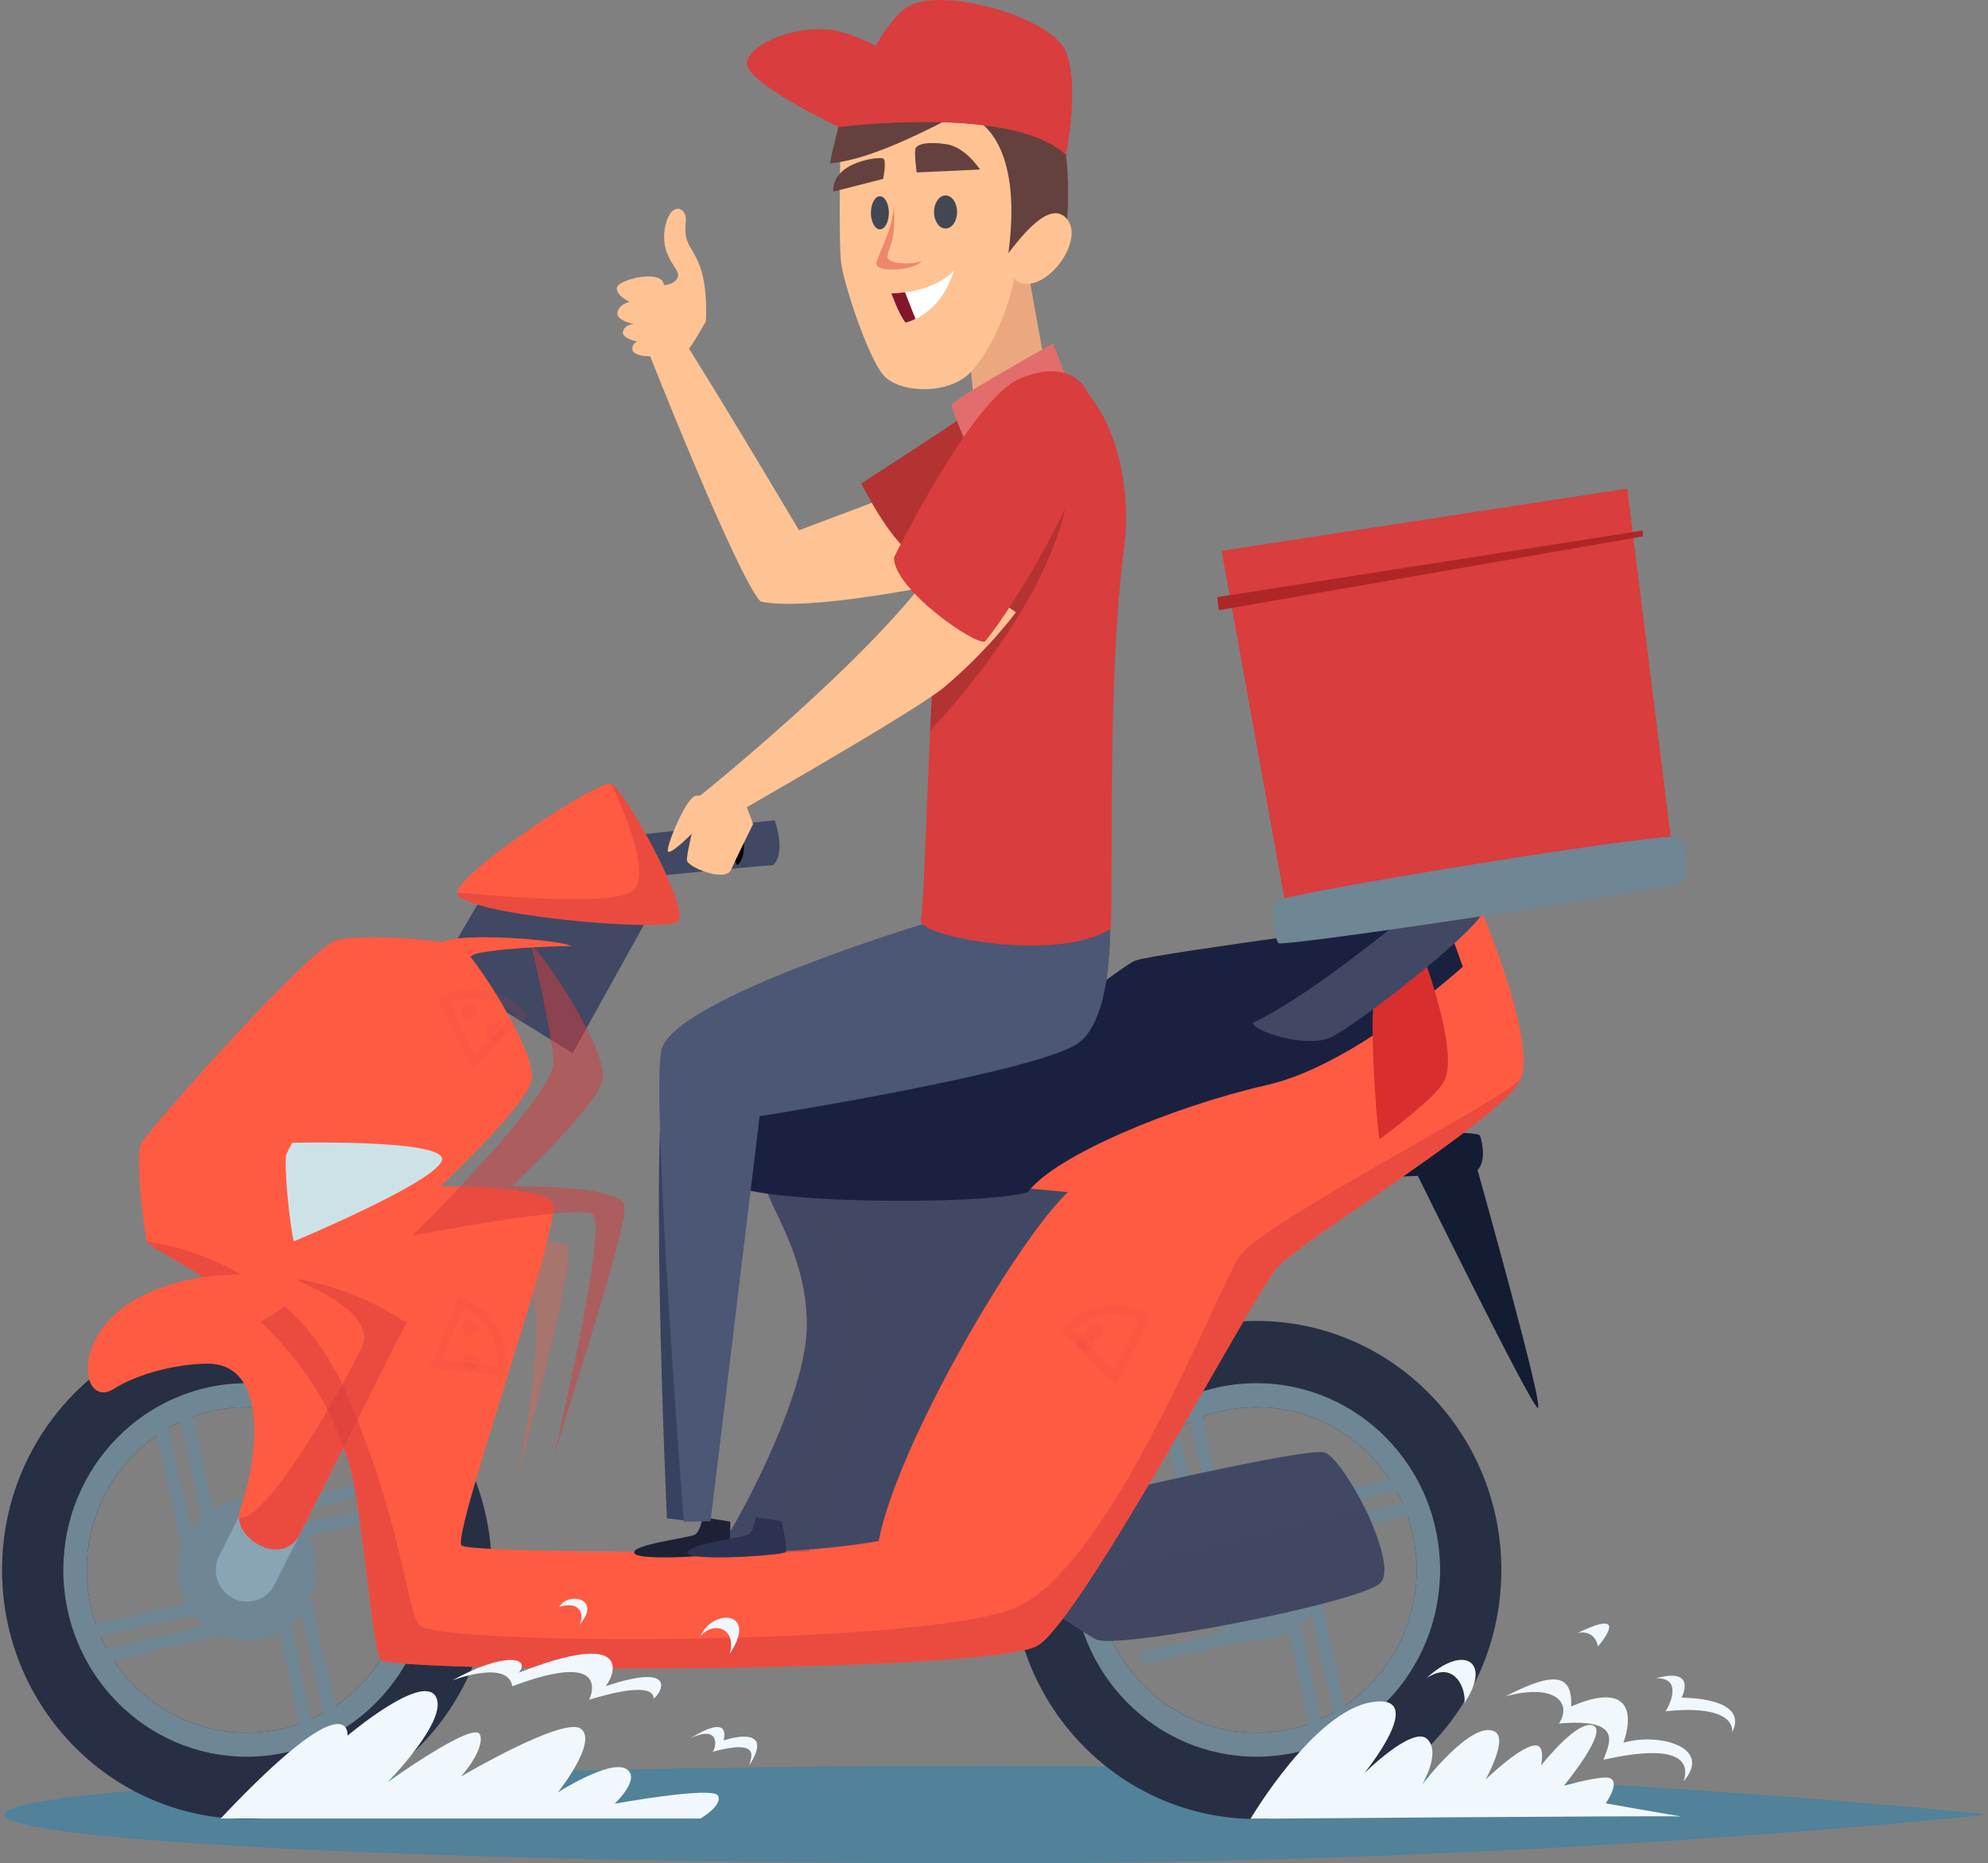 <svg width="447" height="419" viewBox="0 0 447 419" fill="none" xmlns="http://www.w3.org/2000/svg">
<rect x="0" y="0" width="447" height="419" fill="#808080" stroke="none"/>
<path opacity="0.5" d="M447 408.045C447 408.045 347.161 419 223.983 419C100.806 419 0.967 414.108 0.967 408.045C0.967 402.008 100.806 397.09 223.983 397.09C347.136 397.09 447 408.045 447 408.045Z" fill="#2284B5"/>
<path d="M173.802 194.563C169.009 194.85 145.418 197.192 145.418 197.192L140.725 188.006L174.181 184.441L174.206 184.467C174.383 184.987 176.754 191.883 173.802 194.563Z" fill="#414863"/>
<path d="M165.803 194.563C165.803 194.563 160.883 186.705 166.206 184.441L166.232 184.467C166.383 184.987 168.755 191.883 165.803 194.563Z" fill="black"/>
<path d="M98.69 218.269L108.934 200.678L147.007 203.931L128.765 236.823L98.69 218.269Z" fill="#414863"/>
<path d="M300.439 255.376C300.439 255.376 332.129 253.737 332.76 255.376C333.39 257.015 334.046 260.919 332.432 262.87C330.842 264.822 288.277 265.16 288.277 265.16L300.439 255.376Z" fill="#141C33"/>
<path d="M317.873 262.532C317.873 262.532 343.785 315.278 345.728 316.579C347.646 317.88 331.977 262.22 331.977 262.22L317.873 262.532Z" fill="#141C33"/>
<path d="M282.525 297.037C252.121 297.037 227.471 322.122 227.471 353.035C227.471 383.949 252.121 409.034 282.525 409.034C312.928 409.034 337.579 383.949 337.579 353.035C337.579 322.122 312.903 297.037 282.525 297.037ZM282.525 389.648C262.643 389.648 246.52 373.254 246.52 353.035C246.52 332.79 262.643 316.423 282.525 316.423C302.407 316.423 318.529 332.816 318.529 353.035C318.529 373.28 302.407 389.648 282.525 389.648Z" fill="#272F44"/>
<path d="M282.524 311.036C259.741 311.036 241.247 329.85 241.247 353.035C241.247 376.22 259.741 395.034 282.524 395.034C305.308 395.034 323.802 376.22 323.802 353.035C323.802 329.85 305.308 311.036 282.524 311.036ZM282.524 389.648C262.642 389.648 246.52 373.254 246.52 353.035C246.52 332.79 262.642 316.423 282.524 316.423C302.406 316.423 318.529 332.816 318.529 353.035C318.529 373.28 302.406 389.648 282.524 389.648Z" fill="#6F8694"/>
<path d="M298.092 353.035C298.092 361.778 291.129 368.882 282.525 368.882C273.921 368.882 266.957 361.804 266.957 353.035C266.957 344.292 273.921 337.188 282.525 337.188C291.129 337.188 298.092 344.292 298.092 353.035Z" fill="#6F8694"/>
<path d="M268.773 351.786L261.431 319.181L264.232 318.531L270.312 345.489L272.558 342.861L266.932 316.475L269.757 315.85L275.661 343.667L268.773 351.786Z" fill="#6F8694"/>
<path d="M289.036 366.749L256.992 374.243L256.336 371.38L282.854 365.187L280.281 362.923L254.343 368.622L253.712 365.76L281.063 359.749L289.036 366.749Z" fill="#6F8694"/>
<path d="M295.77 354.284L303.113 386.889L300.312 387.54L294.231 360.582L291.986 363.21L297.612 389.596L294.786 390.22L288.882 362.403L295.77 354.284Z" fill="#6F8694"/>
<path d="M283.508 339.322L315.552 331.828L316.208 334.69L289.69 340.883L292.263 343.147L318.226 337.448L318.832 340.311L291.481 346.322L283.508 339.322Z" fill="#6F8694"/>
<path d="M55.514 297.037C25.111 297.037 0.46 322.122 0.46 353.035C0.46 383.949 25.111 409.034 55.514 409.034C85.917 409.034 110.568 383.949 110.568 353.035C110.568 322.122 85.917 297.037 55.514 297.037ZM55.514 389.648C35.632 389.648 19.509 373.254 19.509 353.035C19.509 332.79 35.632 316.423 55.514 316.423C75.396 316.423 91.519 332.816 91.519 353.035C91.519 373.28 75.396 389.648 55.514 389.648Z" fill="#272F44"/>
<path d="M55.514 311.036C32.73 311.036 14.236 329.85 14.236 353.035C14.236 376.22 32.73 395.034 55.514 395.034C78.297 395.034 96.792 376.22 96.792 353.035C96.792 329.85 78.297 311.036 55.514 311.036ZM55.514 389.648C35.632 389.648 19.509 373.254 19.509 353.035C19.509 332.79 35.632 316.423 55.514 316.423C75.396 316.423 91.518 332.816 91.518 353.035C91.518 373.28 75.396 389.648 55.514 389.648Z" fill="#6F8694"/>
<path d="M71.082 353.035C71.082 361.778 64.118 368.882 55.514 368.882C46.91 368.882 39.947 361.804 39.947 353.035C39.947 344.292 46.91 337.188 55.514 337.188C64.118 337.188 71.082 344.292 71.082 353.035Z" fill="#6F8694"/>
<path d="M41.789 351.786L34.421 319.181L37.247 318.531L43.328 345.489L45.548 342.861L39.947 316.475L42.773 315.85L48.677 343.667L41.789 351.786Z" fill="#6F8694"/>
<path d="M54.051 366.749L21.982 374.243L21.351 371.38L47.869 365.187L45.27 362.923L19.333 368.622L18.727 365.76L46.078 359.749L54.051 366.749Z" fill="#6F8694"/>
<path d="M68.76 354.284L76.128 386.889L73.302 387.54L67.221 360.581L65.001 363.21L70.602 389.596L67.776 390.22L61.872 362.403L68.76 354.284Z" fill="#6F8694"/>
<path d="M56.498 339.322L88.567 331.828L89.198 334.69L62.68 340.883L65.279 343.147L91.216 337.448L91.822 340.311L64.471 346.322L56.498 339.322Z" fill="#6F8694"/>
<path d="M91.998 280.253C88.541 278.509 84.328 279.94 82.612 283.453L49.584 349.262C47.541 352.593 48.525 356.99 51.83 359.072C55.11 361.154 59.425 360.139 61.494 356.808L95.631 289.074L95.48 289.022C96.615 285.639 95.202 281.866 91.998 280.253Z" fill="#88A4B5"/>
<path d="M310.355 355.95C306.04 360.347 250.835 371.094 246.344 368.596C241.853 366.124 222.021 352.515 222.021 352.515L234.51 339.322C234.51 339.322 238.976 338.255 245.562 336.72C262.87 332.712 294.762 325.556 297.891 326.623C299.934 327.326 303.845 332.999 306.923 339.192C310.254 346.113 312.626 353.66 310.355 355.95Z" fill="#414863"/>
<path opacity="0.4" d="M310.355 355.95C306.04 360.347 250.835 371.094 246.344 368.596C242.685 366.592 228.934 357.225 223.888 353.79C222.727 352.983 222.021 352.515 222.021 352.515L234.51 339.322C234.51 339.322 238.976 338.255 245.562 336.72C243.341 340.311 240.768 345.853 240.768 350.537C240.768 357.173 295.544 341.768 306.923 339.192C309.194 343.823 311.011 348.794 311.263 352.228C311.339 353.92 311.086 355.221 310.355 355.95Z" fill="#414863"/>
<path opacity="0.4" d="M310.354 355.95C306.04 360.347 250.835 371.094 246.343 368.596C242.685 366.592 228.934 357.225 223.888 353.79L227.294 351.058C227.294 351.058 241.701 363.756 248.892 364.25C255.376 364.693 299.808 355.195 311.212 352.255C311.338 353.92 311.086 355.221 310.354 355.95Z" fill="#414863"/>
<path d="M91.519 297.167C91.519 297.167 91.468 297.271 91.367 297.453C90.711 298.754 87.86 304.427 84.328 311.453C78.146 323.709 69.87 340.102 67.448 344.942C63.865 352.072 53.899 346.92 53.722 341.143C53.672 340.467 53.798 339.764 54.076 339.062C56.7 332.608 62.15 306.43 46.406 306.639C40.375 306.717 31.368 308.59 25.388 312.441C21.402 314.705 18.853 310.724 20.014 305.285C20.973 300.784 24.455 295.293 31.746 291.52C39.593 287.487 48.147 286.576 55.514 286.576C58.693 286.576 61.822 286.81 64.875 287.252C65.606 287.357 66.313 287.487 67.019 287.617C75.699 289.152 83.773 292.483 90.888 297.141C91.317 297.167 91.519 297.167 91.519 297.167Z" fill="#FF5B42"/>
<path d="M341.913 242.677C340.752 245.514 334.798 250.536 327.178 256.183C312.191 267.32 290.82 280.903 287.187 285.015C281.762 291.182 243.663 363.444 233.42 369.975C223.176 376.481 87.484 376.142 85.566 373.228C83.649 370.287 81.58 340.831 78.855 330.578C69.09 293.966 34.322 282.256 33.086 279.16C32.455 277.52 30.209 259.93 31.799 257.015C33.414 254.075 69.57 213.065 75.65 211.451C81.731 209.838 100.932 211.451 103.505 212.753C106.054 214.054 121.091 236.823 119.502 243.016C117.912 249.183 99.014 266.773 99.014 266.773C99.014 266.773 122.05 266.461 124.296 270.677C125.784 273.487 115.162 305.676 108.577 327.508C108.577 327.534 108.577 327.586 108.552 327.638C105.221 338.645 102.95 346.998 103.808 347.545C106.382 349.158 159.493 348.846 160.78 349.158C160.78 349.158 160.78 349.158 160.805 349.158C162.268 349.158 179.652 318.452 181.267 300.966C182.857 283.375 171.654 269.714 171.982 265.811C172.033 265.056 172.26 263.651 172.588 261.829C174.076 254.153 178.113 239.347 185.102 237.499C193.731 235.235 202.386 238.488 224.765 234.897C247.171 231.332 259.988 217.645 264.454 216.005C268.92 214.392 333.587 205.935 333.587 205.935C333.587 205.935 334.823 208.901 336.387 213.195C336.867 214.496 337.371 215.953 337.876 217.462C340.853 226.258 343.957 237.785 341.913 242.677Z" fill="#FF5B42"/>
<path d="M197.592 346.53C197.592 346.53 232.789 279.784 247.196 269.037C261.603 258.29 304.319 243.64 307.674 238.28C311.03 232.919 215.985 236.823 215.985 236.823L180.46 308.122L197.592 346.53Z" fill="#FF5B42"/>
<path d="M99.365 260.893C98.104 265.785 66.086 279.134 66.086 279.134C65.455 277.494 63.209 259.904 64.799 256.989C64.799 256.989 100.652 256.027 99.365 260.893Z" fill="#CDE2E7"/>
<path d="M152.457 207.184C149.581 209.812 102.5 205.571 102.853 200.679C103.181 196.125 134.543 175.281 137.419 176.27C140.296 177.233 155.333 204.582 152.457 207.184Z" fill="#FF5B42"/>
<path d="M240.131 268.075C228.929 278.483 201.73 324.724 197.567 346.53C189.644 347.935 180.914 348.585 173.95 348.898C166.583 349.21 161.158 349.158 160.78 349.132C162.243 349.132 179.627 318.426 181.242 300.94C182.832 283.349 171.629 269.688 171.957 265.785C172.008 265.03 172.235 263.625 172.563 261.803L240.131 268.075Z" fill="#414863"/>
<path opacity="0.3" d="M181.976 348.898C174.608 349.21 169.184 349.158 168.805 349.132C170.269 349.132 187.653 318.426 189.267 300.94C190.857 283.349 179.654 269.688 179.982 265.785C191.362 277.833 195.197 285.639 197.594 297.375C199.612 307.315 186.088 339.4 181.976 348.898Z" fill="#414863"/>
<path d="M328.901 217.41C321.18 224.176 301.677 240.153 284.898 243.979C263.477 248.871 237.212 259.904 231.131 268.049C222.502 270.989 169.366 270.989 162.957 265.759C163.285 261.855 167.448 239.711 176.102 237.447C184.731 235.183 193.386 238.436 215.765 234.845C238.171 231.28 250.988 217.593 255.454 215.953C259.92 214.34 324.587 205.883 324.587 205.883C324.587 205.883 326.706 210.957 328.901 217.41Z" fill="#1A2140"/>
<path d="M324.913 242.677C323.752 245.514 317.798 250.536 310.178 256.183C309.169 249.729 307.806 225.841 309.245 223.812C310.531 221.99 316.587 215.719 319.413 213.195C319.892 214.496 320.397 215.953 320.901 217.463C323.853 226.258 326.957 237.785 324.913 242.677Z" fill="#D92E2E"/>
<path d="M281.717 229.979C281.717 231.93 293.879 235.834 299.329 233.232C304.778 230.629 331.019 210.437 333.567 204.92C336.115 199.378 322.692 201.667 321.078 202.318C319.488 202.969 295.796 223.473 281.717 229.979Z" fill="#414863"/>
<path opacity="0.5" d="M124.552 327.482C129.547 305.832 136.234 274.242 133.08 272.941C128.286 270.989 92.761 277.833 92.761 277.833C92.761 277.833 124.93 246.086 124.451 238.774C123.971 231.462 119.506 212.727 119.506 212.727C122.054 214.028 137.092 236.797 135.502 242.99C133.912 249.157 115.014 266.747 115.014 266.747C115.014 266.747 138.05 266.435 140.296 270.651C141.785 273.487 131.137 305.676 124.552 327.482Z" fill="#D93D3D"/>
<path opacity="0.5" d="M152.457 207.184C149.581 209.812 102.5 205.571 102.853 200.679C102.853 200.679 135.502 204.087 141.734 200.679C147.966 197.27 137.419 176.27 137.419 176.27C140.296 177.233 155.333 204.582 152.457 207.184Z" fill="#D93D3D"/>
<path opacity="0.5" d="M91.519 297.167C91.519 297.167 91.468 297.271 91.367 297.453C90.711 298.754 87.86 304.427 84.328 311.453C78.146 323.709 69.871 340.102 67.448 344.942C63.865 352.072 53.899 346.92 53.723 341.143C59.702 342.913 77.743 310.75 81.451 302.735C84.126 296.959 74.412 290.687 64.9 287.253C74.387 288.632 83.218 292.093 90.913 297.167C91.317 297.167 91.519 297.167 91.519 297.167Z" fill="#D93D3D"/>
<path opacity="0.5" d="M341.913 242.677C340.752 245.514 334.798 250.536 327.178 256.183C312.191 267.32 290.82 280.903 287.187 285.015C281.762 291.182 243.664 363.444 233.42 369.975C223.176 376.481 87.484 376.142 85.566 373.228C83.649 370.287 81.58 340.831 78.855 330.578C69.091 293.966 34.322 282.256 33.086 279.16C37.4 279.81 65.255 284.208 77.745 313.014C90.234 341.82 91.193 360.373 94.069 365.265C96.945 370.157 205.439 370.157 227.541 361.856C249.618 353.556 273.638 289.594 278.911 282.256C284.159 274.892 336.791 248.038 341.913 242.677Z" fill="#D93D3D"/>
<path d="M128.48 212.727C128.48 212.727 114.704 212.883 107.513 214.34C100.322 215.797 70.07 249.001 65.756 256.833C61.441 264.64 58.086 279.134 58.086 279.134C57.455 277.494 55.209 259.904 56.799 256.989C58.414 254.049 94.57 213.039 100.65 211.425C106.706 209.812 125.932 211.425 128.48 212.727Z" fill="#FF5B42"/>
<path d="M41.586 303.724C33.336 305.806 25.06 306.352 20.014 305.286C20.972 300.784 24.454 295.293 31.746 291.52C39.593 287.487 48.146 286.576 55.514 286.576C58.693 286.576 61.821 286.81 64.874 287.252C65.606 287.357 66.312 287.487 67.019 287.617C69.744 292.171 55.715 300.185 41.586 303.724Z" fill="#FF5B42"/>
<path opacity="0.3" d="M90.364 282.23C90.364 282.23 117.26 276.87 127.327 279.784C130.683 280.773 116.276 332.53 116.276 332.53C116.276 332.53 123.467 297.375 119.152 289.568C114.838 281.736 90.364 282.23 90.364 282.23Z" fill="#FF5B42"/>
<g opacity="0.5">
<g opacity="0.5">
<path opacity="0.5" d="M250.905 311.453L238.592 299.066L239.273 298.364C242.301 295.267 246.338 293.55 250.652 293.55C253.201 293.55 255.749 294.174 258.02 295.371L258.878 295.814L250.905 311.453ZM241.342 299.066L250.4 308.174L256.279 296.672C254.513 295.892 252.595 295.475 250.652 295.475C247.171 295.501 243.916 296.75 241.342 299.066Z" fill="#D93D3D"/>
</g>
<g opacity="0.5">
<path opacity="0.5" d="M244.799 300.68C244.067 299.925 244.067 298.728 244.799 297.973C245.53 297.219 246.716 297.219 247.473 297.973C248.205 298.728 248.205 299.925 247.473 300.68C246.742 301.434 245.53 301.434 244.799 300.68Z" fill="#D93D3D"/>
</g>
<g opacity="0.5">
<path opacity="0.5" d="M242.586 303.386C241.829 302.605 241.829 301.382 242.586 300.602C243.343 299.821 244.554 299.821 245.311 300.602C246.068 301.382 246.068 302.605 245.311 303.386C244.554 304.167 243.343 304.167 242.586 303.386Z" fill="#D93D3D"/>
</g>
</g>
<g opacity="0.5">
<g opacity="0.5">
<path opacity="0.5" d="M96.571 307.654L103.232 291.416L104.115 291.806C108.076 293.498 111.154 296.672 112.769 300.732C113.728 303.152 114.106 305.78 113.879 308.382L113.778 309.345L96.571 307.654ZM104.241 293.992L99.321 305.962L112.012 307.185C112.062 305.233 111.709 303.256 110.977 301.434C109.691 298.156 107.319 295.553 104.241 293.992Z" fill="#D93D3D"/>
</g>
<g opacity="0.5">
<path opacity="0.5" d="M104.089 297.869C104.493 296.907 105.603 296.438 106.562 296.855C107.521 297.271 107.975 298.39 107.571 299.353C107.168 300.315 106.057 300.784 105.099 300.367C104.14 299.951 103.686 298.832 104.089 297.869Z" fill="#D93D3D"/>
</g>
<g opacity="0.5">
<path opacity="0.5" d="M104.165 305.259C104.594 304.271 105.729 303.802 106.713 304.219C107.697 304.635 108.151 305.806 107.748 306.795C107.319 307.784 106.183 308.252 105.199 307.836C104.19 307.419 103.736 306.274 104.165 305.259Z" fill="#D93D3D"/>
</g>
</g>
<g opacity="0.5">
<g opacity="0.5">
<path opacity="0.5" d="M106.126 240.362L98.455 224.593L99.313 224.15C103.174 222.225 107.538 221.938 111.601 223.344C114.023 224.176 116.218 225.633 117.984 227.507L118.64 228.21L106.126 240.362ZM101.029 225.503L106.681 237.135L115.915 228.21C114.502 226.882 112.812 225.868 110.97 225.217C107.715 224.072 104.208 224.176 101.029 225.503Z" fill="#D93D3D"/>
</g>
<g opacity="0.5">
<path opacity="0.5" d="M103.804 228.183C103.35 227.221 103.728 226.076 104.662 225.633C105.596 225.165 106.731 225.555 107.185 226.518C107.639 227.481 107.261 228.626 106.327 229.068C105.394 229.51 104.258 229.12 103.804 228.183Z" fill="#D93D3D"/>
</g>
<g opacity="0.5">
<path opacity="0.5" d="M109.355 232.998C108.876 232.009 109.279 230.838 110.238 230.369C111.197 229.901 112.358 230.291 112.837 231.28C113.316 232.269 112.913 233.44 111.954 233.908C110.97 234.377 109.809 233.96 109.355 232.998Z" fill="#D93D3D"/>
</g>
</g>
<path d="M289.085 203.619L274.678 123.863L365.888 109.863L376.132 191.883L289.085 203.619Z" fill="#D93D3D"/>
<path d="M273.719 134.271L369.395 119.309V120.61L274.022 137.212L273.719 134.271Z" fill="#AF2626"/>
<path d="M286.839 202.63C285.704 204.061 286.511 211.087 287.47 212.076C288.429 213.065 376.763 199.716 378.352 198.415C379.942 197.114 378.983 189.958 377.393 188.318C375.804 186.679 288.126 201.017 286.839 202.63Z" fill="#6F8694"/>
<path d="M164.215 342.158C164.215 342.158 164.215 348.273 163.735 349.002C163.256 349.73 143.324 351.187 142.617 349.236C141.885 347.284 155.106 345.827 156.292 345.072C157.503 344.344 157.983 341.169 157.983 341.169L164.215 342.158Z" fill="#1D2136"/>
<path d="M216.315 207.574C216.315 207.574 155.988 227.429 150.689 235.235C145.416 243.042 149.958 341.43 149.958 341.43L156.19 342.158L162.674 261.595L165.071 238.15L223.153 209.838L216.315 207.574Z" fill="#37435E"/>
<path d="M242.629 234.429C234 241.012 170.797 251.004 170.797 251.004L159.771 342.08L153.74 342.158C153.74 342.158 146.398 247.439 148.694 236.198C151.015 224.749 208.315 207.548 208.315 207.548L243.992 203.489L249.542 202.812C249.517 202.838 251.233 227.845 242.629 234.429Z" fill="#4B5774"/>
<path d="M249.744 208.849C237.583 216.656 206.069 210.463 207.028 206.898C207.634 204.686 208.138 186.809 209.148 164.326C209.577 154.802 210.308 144.602 211.595 134.636C212.201 130.108 212.882 125.632 213.714 121.287C213.714 121.287 223.479 85.038 234.833 83.841C246.187 82.644 255.371 103.306 252.747 123.238C248.937 152.539 250.375 195.839 249.744 208.849Z" fill="#D93D3D"/>
<path d="M240.61 107.625C238.642 130.29 218.231 154.542 209.147 164.326C209.576 154.802 210.308 144.602 211.595 134.636L240.61 107.625Z" fill="#B33232"/>
<path d="M175.746 342.08C175.746 342.08 177.159 348.273 176.679 349.002C176.2 349.73 155.308 351.187 154.602 349.236C153.87 347.284 167.091 345.827 168.277 345.072C169.488 344.344 169.968 341.169 169.968 341.169L175.746 342.08Z" fill="#2C3352"/>
<path d="M230.695 58.47L234.581 79.938L219.341 94.718L217.272 71.481L214.547 60.786L230.695 58.47Z" fill="#EBA87F"/>
<path d="M205.314 109.577L179.654 119.231C179.654 119.231 151.623 72.054 150.74 72.288C149.882 72.496 145.34 77.987 145.34 77.987C145.34 77.987 165.626 129.535 171 135.26C183.288 137.888 219.09 129.77 219.09 129.77L205.314 109.577Z" fill="#FFC393"/>
<path d="M205.086 124.513C200.115 121.651 193.656 108.718 193.656 108.718C193.656 108.718 213.286 95.994 215.43 94.458C217.575 92.923 222.545 98.622 222.545 98.622L205.086 124.513Z" fill="#B33232"/>
<path d="M189.064 31.772C188.837 35.051 188.635 53.708 189.064 58.548C189.493 63.362 195.094 80.12 198.551 84.284C202.007 88.447 213.639 89.046 218.609 83.321C223.58 77.622 226.809 68.853 228.096 62.478C229.383 56.102 230.695 39.006 230.695 39.006L229.61 23.862C229.61 23.862 194.463 27.375 189.064 31.772Z" fill="#FFC393"/>
<path d="M187.348 43.092L198.576 40.229C198.576 40.229 199.433 36.066 198.576 35.623C197.693 35.207 187.121 36.3 187.348 43.092Z" fill="#64413F"/>
<path d="M206.12 38.772L220.35 38.121C220.35 38.121 217.121 33.073 212.806 32.423C208.492 31.772 206.347 32.423 205.893 33.307C205.464 34.166 206.12 38.772 206.12 38.772Z" fill="#64413F"/>
<path d="M215.203 47.671C215.203 49.727 214.043 51.392 212.604 51.392C211.166 51.392 210.006 49.727 210.006 47.671C210.006 45.616 211.166 43.95 212.604 43.95C214.043 43.95 215.203 45.616 215.203 47.671Z" fill="#434752"/>
<path d="M199.862 47.853C199.862 49.909 198.954 51.575 197.844 51.575C196.734 51.575 195.825 49.909 195.825 47.853C195.825 45.798 196.734 44.132 197.844 44.132C198.954 44.132 199.862 45.798 199.862 47.853Z" fill="#434752"/>
<path d="M200.922 46.448C200.695 51.939 197.466 56.987 197.037 59.173C196.608 61.359 205.666 60.916 207.18 58.73C204.379 59.615 200.266 59.303 199.636 58.08C198.98 56.857 201.805 54.567 200.922 46.448Z" fill="#ED8869"/>
<path d="M214.522 60.734C212.579 67.292 208.592 70.414 205.842 71.741C204.883 72.21 204.126 72.47 203.597 72.574C202.007 70.518 200.417 65.991 200.417 65.991C201.502 65.965 202.537 65.886 203.496 65.756C209.45 64.95 213.411 62.348 214.522 60.734Z" fill="white"/>
<path d="M205.842 71.715C204.883 72.184 204.126 72.444 203.597 72.548C202.007 70.492 200.417 65.965 200.417 65.965C201.502 65.939 202.537 65.861 203.496 65.73L205.842 71.715Z" fill="#82172A"/>
<path d="M221.712 22.847C215.682 24.902 198.979 35.571 186.616 36.742C187.045 33.958 189.493 24.746 189.493 24.746L221.712 22.847Z" fill="#64413F"/>
<path d="M213.512 24.876C222.999 25.605 229.61 35.545 226.734 56.909C230.039 55.01 239.526 52.824 239.677 52.225C239.828 51.653 240.686 42.857 239.677 34.817C238.668 26.776 227.894 21.363 227.894 21.363L213.512 24.876Z" fill="#64413F"/>
<path d="M226.733 56.909C229.181 53.839 236.069 44.471 239.954 49.311C243.84 54.125 235.589 65.418 229.61 63.649C226.178 62.634 226.733 56.909 226.733 56.909Z" fill="#FFC393"/>
<path d="M239.677 34.842C235.893 31.277 229.484 29.326 222.445 28.337H222.419C206.953 26.151 188.484 28.571 188.484 28.571C188.484 28.571 192.142 18.344 196.886 10.278C199.156 6.4 201.654 3.018 204.127 1.508C211.747 -3.176 236.473 3.85 239.652 11.605C242.856 19.333 239.677 34.842 239.677 34.842Z" fill="#D93D3D"/>
<path d="M222.444 28.311C206.978 26.125 188.509 28.546 188.509 28.546C188.509 28.546 167.365 18.449 167.92 14.078C168.5 9.68 180.712 4.423 190.224 7.494C192.369 8.171 194.615 9.133 196.911 10.278C204.808 14.182 213.538 20.557 222.444 28.311Z" fill="#D93D3D"/>
<path d="M220.83 108.042C220.603 107.391 213.967 92.481 213.967 91.18C213.967 89.852 236.776 77.258 236.776 77.258L239.425 84.102L220.83 108.042Z" fill="#E36D6D"/>
<path d="M211.37 125.814C197.568 146.892 156.366 179.783 156.366 179.783L161.337 185.274C161.337 185.274 205.642 160.111 212.253 154.568C222.169 146.241 228.426 137.68 228.426 137.68L211.37 125.814Z" fill="#FFC393"/>
<path d="M166.94 178.924C166.94 178.924 158.74 178.924 156.595 178.924C154.45 178.924 150.136 189.463 150.136 191.207C150.136 192.95 155.535 187.486 155.535 187.486C155.535 187.486 154.45 191.883 154.45 193.418C154.45 194.954 163.079 198.467 164.366 195.604C165.653 192.742 169.337 185.3 169.337 185.3L166.94 178.924Z" fill="#FFC393"/>
<path d="M149.177 63.649C149.909 65.886 147.562 67.005 147.562 67.005C147.562 67.005 148.799 68.749 149.177 70.961C149.556 73.147 149.303 77.544 148.42 79.158C147.562 80.771 142.466 80.172 142.213 78.715C141.961 77.258 143.324 76.816 143.324 76.816C143.324 76.816 139.589 76.087 140.094 74.474C140.599 72.86 142.567 72.86 142.567 72.86C142.567 72.86 138.479 72.132 138.832 70.232C139.211 68.333 141.557 67.89 141.557 67.89C141.557 67.89 138.454 66.433 138.706 64.663C138.984 62.92 148.193 60.578 149.177 63.649Z" fill="#FFC393"/>
<path d="M145.443 63.362C149.026 64.976 152.205 63.805 152.482 62.035C152.76 60.292 148.168 57.508 149.606 50.768C150.792 45.199 154.627 46.396 154.198 50.039C153.618 55.166 155.788 55.296 157.503 60.266C159.219 65.236 158.714 72.262 158.714 72.262C158.714 72.262 155.762 77.518 154.904 78.403C154.047 79.288 145.115 77.831 145.115 77.831L142.97 65.835L145.443 63.362Z" fill="#FFC393"/>
<path d="M200.998 125.372C200.998 132.606 219.543 145.331 221.485 144.238C227.516 137.004 243.991 110.305 245.631 96.566C246.918 85.819 240.03 80.563 229.231 85.169C218.432 89.774 200.998 125.372 200.998 125.372Z" fill="#D93D3D"/>
<path d="M49.608 408.93H157.471C157.471 408.93 162.466 406.119 161.482 403.829C160.473 401.539 138.194 405.599 138.194 405.599C138.194 405.599 144.451 399.744 140.692 397.714C136.933 395.685 125.427 403.049 125.427 403.049C125.427 403.049 134.435 391.833 130.675 388.789C126.916 385.744 103.653 399.484 103.653 399.484C103.653 399.484 109.153 393.369 107.917 390.064C106.655 386.759 87.152 400.759 87.152 400.759C87.152 400.759 101.18 386.499 97.925 381.399C94.671 376.298 78.144 390.298 78.144 390.298C78.144 390.298 79.381 377.365 49.608 408.93Z" fill="#F0F8FD"/>
<path d="M101.667 377.886C113.172 371.51 119.43 372.551 116.679 376.116C141.456 366.436 138.706 375.856 136.208 379.161C152.23 373.826 148.975 380.436 146.982 381.971C146.982 377.391 132.474 382.232 132.474 382.232C132.474 382.232 138.227 370.522 115.191 379.187C114.182 373.046 101.667 377.886 101.667 377.886Z" fill="#F0F8FD"/>
<path d="M157.503 367.894C160.708 364.251 165.779 366.41 164.038 371.953C170.623 362.169 160.279 361.596 157.503 367.894Z" fill="#F0F8FD"/>
<path d="M125.712 361.336C130.708 359.801 131.465 363.366 130.228 365.422C135.477 359.541 127.958 357.771 125.712 361.336Z" fill="#F0F8FD"/>
<path d="M155.232 390.871C161.742 387.826 161.237 392.64 160.228 393.915C171.481 390.871 168.731 395.45 168.479 396.96C173.929 388.503 165.35 390.48 162.726 391.365C162.928 390.168 163.988 385.51 155.232 390.871Z" fill="#F0F8FD"/>
<path d="M338.518 381.451C349.771 378.406 353.53 382.986 350.528 387.566C365.288 386.291 361.781 392.146 360.545 395.711C379.821 391.391 379.569 397.48 378.559 400.551C385.321 392.666 372.554 389.596 365.036 391.885C368.038 382.986 364.279 378.901 353.278 383.741C353.556 376.611 349.796 375.596 338.518 381.451Z" fill="#F0F8FD"/>
<path d="M372.328 377.391C378.534 377.183 375.33 383.715 374.472 384.808C389.258 383.272 389.686 388.295 389.459 389.596C393.522 381.529 378.106 381.763 378.106 381.763C378.106 381.763 381.739 374.789 372.328 377.391Z" fill="#F0F8FD"/>
<path d="M361.044 405.521C361.044 405.521 364.551 400.551 361.801 399.796C360.362 399.406 355.77 400.447 351.683 401.54C355.367 396.882 361.245 388.763 358.041 387.956C355.215 387.228 350.144 392.562 346.511 396.986C346.914 394.8 346.889 392.874 345.653 392.536C342.65 391.781 334.021 400.186 334.021 400.186C334.021 400.186 339.017 391.287 336.267 389.492C331.221 386.239 319.74 401.331 319.74 401.331C319.74 401.331 324.131 394.071 320.876 391.027C317.621 387.982 306.721 398.781 306.721 398.781C306.721 398.781 321.481 380.696 308.462 382.752C295.443 384.782 281.188 408.982 281.188 408.982C281.188 408.982 372.246 408.253 378.024 408.461C375.678 408.097 361.044 405.521 361.044 405.521Z" fill="#F0F8FD"/>
<path d="M361.301 408.435C361.276 408.435 361.175 408.409 360.999 408.409C361.251 408.461 361.377 408.461 361.301 408.435Z" fill="#F0F8FD"/>
<path d="M320.748 377.365C327.257 373.046 329.755 380.176 329.25 382.96C335.508 373.8 329.25 369.481 320.748 377.365Z" fill="#F0F8FD"/>
<path d="M354.792 367.191C358.804 366.436 359.308 370.236 359.308 370.236C359.308 370.236 367.306 361.076 354.792 367.191Z" fill="#F0F8FD"/>
</svg>
